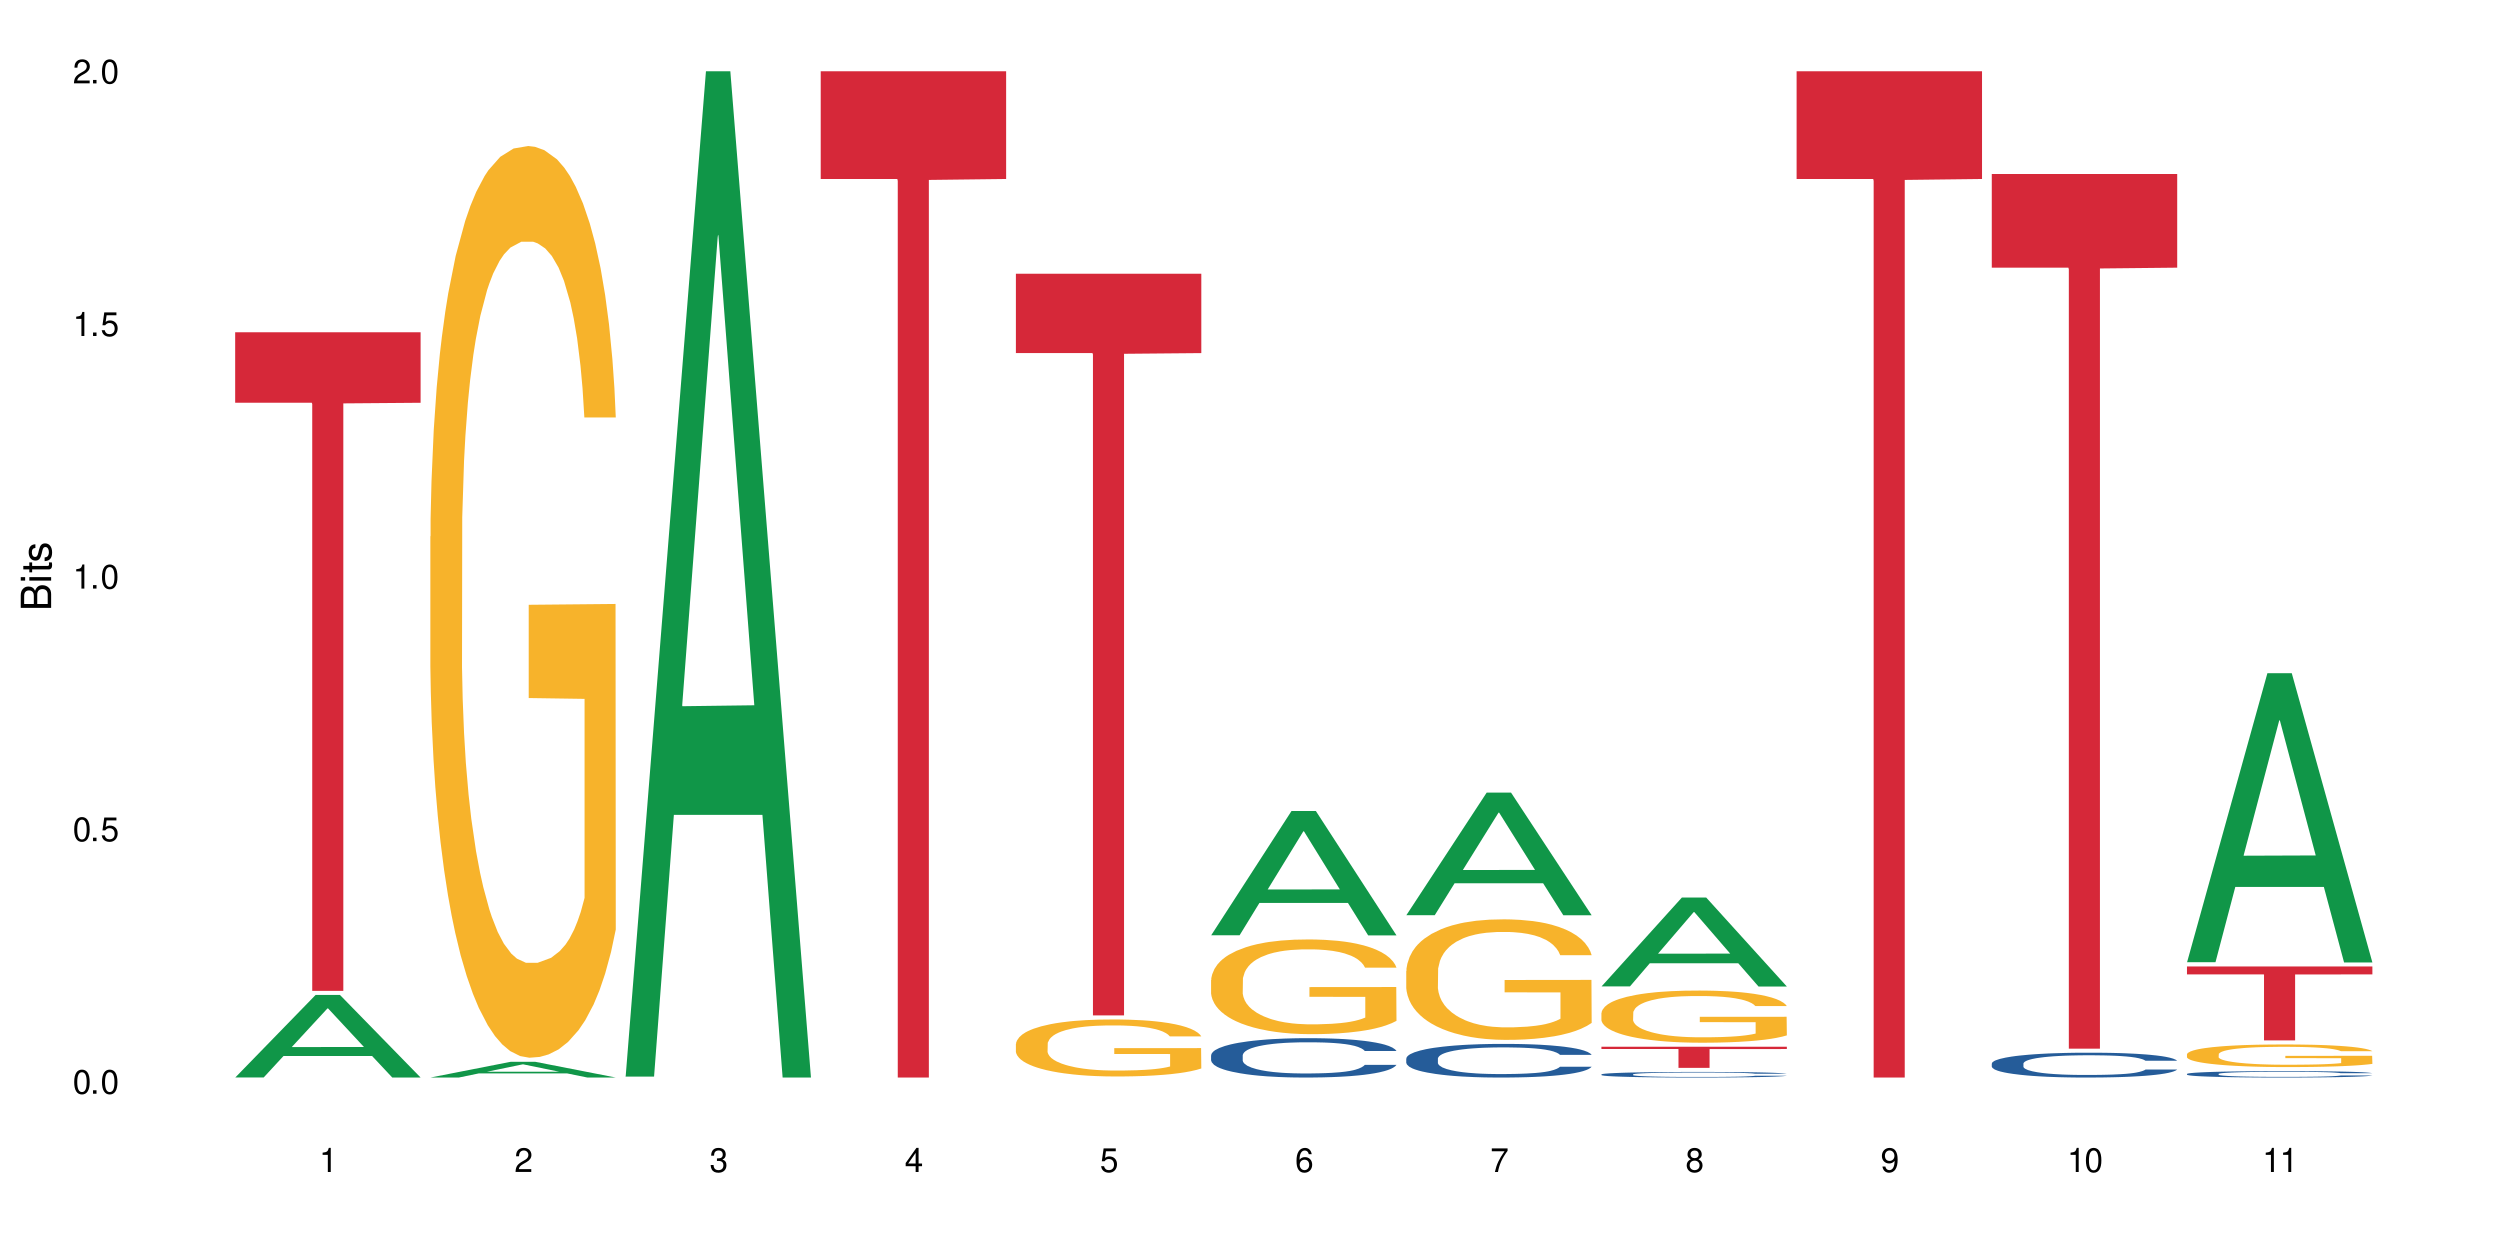 <?xml version="1.0" encoding="UTF-8"?>
<svg xmlns="http://www.w3.org/2000/svg" xmlns:xlink="http://www.w3.org/1999/xlink" width="720" height="360" viewBox="0 0 720 360">
<defs>
<g>
<g id="glyph-0-0">
</g>
<g id="glyph-0-1">
<path d="M 2.641 -6.938 C 2 -6.938 1.422 -6.656 1.078 -6.172 C 0.641 -5.562 0.406 -4.641 0.406 -3.359 C 0.406 -1.016 1.188 0.219 2.641 0.219 C 4.078 0.219 4.859 -1.016 4.859 -3.297 C 4.859 -4.641 4.656 -5.547 4.203 -6.172 C 3.844 -6.656 3.281 -6.938 2.641 -6.938 Z M 2.641 -6.188 C 3.547 -6.188 4 -5.25 4 -3.375 C 4 -1.406 3.562 -0.484 2.625 -0.484 C 1.734 -0.484 1.281 -1.438 1.281 -3.344 C 1.281 -5.25 1.734 -6.188 2.641 -6.188 Z M 2.641 -6.188 "/>
</g>
<g id="glyph-0-2">
<path d="M 1.828 -1 L 0.828 -1 L 0.828 0 L 1.828 0 Z M 1.828 -1 "/>
</g>
<g id="glyph-0-3">
<path d="M 4.562 -6.797 L 1.062 -6.797 L 0.547 -3.094 L 1.328 -3.094 C 1.719 -3.562 2.047 -3.734 2.578 -3.734 C 3.484 -3.734 4.062 -3.109 4.062 -2.094 C 4.062 -1.125 3.484 -0.531 2.578 -0.531 C 1.828 -0.531 1.375 -0.906 1.188 -1.672 L 0.328 -1.672 C 0.453 -1.109 0.547 -0.844 0.75 -0.594 C 1.125 -0.078 1.828 0.219 2.594 0.219 C 3.969 0.219 4.922 -0.781 4.922 -2.219 C 4.922 -3.562 4.031 -4.484 2.719 -4.484 C 2.25 -4.484 1.859 -4.359 1.469 -4.062 L 1.734 -5.969 L 4.562 -5.969 Z M 4.562 -6.797 "/>
</g>
<g id="glyph-0-4">
<path d="M 2.484 -4.938 L 2.484 0 L 3.328 0 L 3.328 -6.938 L 2.766 -6.938 C 2.469 -5.875 2.281 -5.734 0.984 -5.562 L 0.984 -4.938 Z M 2.484 -4.938 "/>
</g>
<g id="glyph-0-5">
<path d="M 4.859 -0.828 L 1.281 -0.828 C 1.359 -1.406 1.672 -1.781 2.5 -2.281 L 3.469 -2.828 C 4.406 -3.344 4.906 -4.062 4.906 -4.906 C 4.906 -5.484 4.672 -6.031 4.266 -6.406 C 3.859 -6.766 3.375 -6.938 2.719 -6.938 C 1.859 -6.938 1.219 -6.625 0.844 -6.031 C 0.609 -5.672 0.5 -5.234 0.484 -4.531 L 1.328 -4.531 C 1.359 -5.016 1.406 -5.281 1.531 -5.516 C 1.75 -5.938 2.188 -6.203 2.703 -6.203 C 3.469 -6.203 4.031 -5.641 4.031 -4.891 C 4.031 -4.344 3.719 -3.859 3.125 -3.516 L 2.234 -3 C 0.812 -2.172 0.406 -1.531 0.328 -0.016 L 4.859 -0.016 Z M 4.859 -0.828 "/>
</g>
<g id="glyph-0-6">
<path d="M 2.125 -3.188 L 2.578 -3.188 C 3.5 -3.188 3.984 -2.766 3.984 -1.922 C 3.984 -1.062 3.469 -0.531 2.594 -0.531 C 1.656 -0.531 1.203 -1 1.156 -2.016 L 0.312 -2.016 C 0.344 -1.453 0.438 -1.094 0.609 -0.781 C 0.953 -0.109 1.625 0.219 2.547 0.219 C 3.953 0.219 4.859 -0.625 4.859 -1.938 C 4.859 -2.828 4.516 -3.297 3.703 -3.594 C 4.344 -3.844 4.656 -4.328 4.656 -5.031 C 4.656 -6.219 3.875 -6.938 2.578 -6.938 C 1.203 -6.938 0.484 -6.172 0.453 -4.703 L 1.297 -4.703 C 1.312 -5.125 1.344 -5.359 1.453 -5.578 C 1.641 -5.969 2.062 -6.203 2.594 -6.203 C 3.344 -6.203 3.797 -5.75 3.797 -5 C 3.797 -4.516 3.609 -4.219 3.25 -4.047 C 3.016 -3.953 2.703 -3.922 2.125 -3.906 Z M 2.125 -3.188 "/>
</g>
<g id="glyph-0-7">
<path d="M 3.141 -1.672 L 3.141 0 L 3.984 0 L 3.984 -1.672 L 4.984 -1.672 L 4.984 -2.438 L 3.984 -2.438 L 3.984 -6.938 L 3.359 -6.938 L 0.266 -2.578 L 0.266 -1.672 Z M 3.141 -2.438 L 1 -2.438 L 3.141 -5.5 Z M 3.141 -2.438 "/>
</g>
<g id="glyph-0-8">
<path d="M 4.781 -5.125 C 4.609 -6.266 3.891 -6.938 2.844 -6.938 C 2.094 -6.938 1.422 -6.578 1.031 -5.953 C 0.594 -5.266 0.406 -4.422 0.406 -3.172 C 0.406 -2 0.578 -1.25 0.984 -0.641 C 1.359 -0.078 1.953 0.219 2.703 0.219 C 3.984 0.219 4.922 -0.75 4.922 -2.094 C 4.922 -3.375 4.062 -4.281 2.844 -4.281 C 2.172 -4.281 1.641 -4.031 1.281 -3.516 C 1.281 -5.234 1.828 -6.188 2.797 -6.188 C 3.391 -6.188 3.797 -5.797 3.938 -5.125 Z M 2.734 -3.531 C 3.547 -3.531 4.062 -2.953 4.062 -2.031 C 4.062 -1.156 3.484 -0.531 2.703 -0.531 C 1.922 -0.531 1.328 -1.188 1.328 -2.078 C 1.328 -2.938 1.906 -3.531 2.734 -3.531 Z M 2.734 -3.531 "/>
</g>
<g id="glyph-0-9">
<path d="M 4.984 -6.797 L 0.438 -6.797 L 0.438 -5.969 L 4.109 -5.969 C 2.5 -3.656 1.828 -2.234 1.328 0 L 2.219 0 C 2.594 -2.172 3.453 -4.047 4.984 -6.094 Z M 4.984 -6.797 "/>
</g>
<g id="glyph-0-10">
<path d="M 3.75 -3.656 C 4.469 -4.094 4.688 -4.438 4.688 -5.078 C 4.688 -6.172 3.844 -6.938 2.641 -6.938 C 1.438 -6.938 0.594 -6.172 0.594 -5.094 C 0.594 -4.438 0.812 -4.094 1.516 -3.656 C 0.734 -3.266 0.359 -2.703 0.359 -1.922 C 0.359 -0.656 1.281 0.219 2.641 0.219 C 3.984 0.219 4.922 -0.656 4.922 -1.922 C 4.922 -2.703 4.531 -3.266 3.75 -3.656 Z M 2.641 -6.188 C 3.359 -6.188 3.812 -5.75 3.812 -5.062 C 3.812 -4.406 3.344 -3.984 2.641 -3.984 C 1.922 -3.984 1.453 -4.406 1.453 -5.078 C 1.453 -5.75 1.922 -6.188 2.641 -6.188 Z M 2.641 -3.266 C 3.484 -3.266 4.062 -2.719 4.062 -1.906 C 4.062 -1.078 3.484 -0.531 2.625 -0.531 C 1.797 -0.531 1.219 -1.094 1.219 -1.906 C 1.219 -2.719 1.781 -3.266 2.641 -3.266 Z M 2.641 -3.266 "/>
</g>
<g id="glyph-0-11">
<path d="M 0.516 -1.578 C 0.672 -0.453 1.406 0.219 2.438 0.219 C 3.188 0.219 3.859 -0.141 4.266 -0.766 C 4.688 -1.453 4.891 -2.297 4.891 -3.547 C 4.891 -4.719 4.703 -5.453 4.312 -6.078 C 3.938 -6.641 3.344 -6.938 2.594 -6.938 C 1.297 -6.938 0.359 -5.969 0.359 -4.625 C 0.359 -3.344 1.234 -2.453 2.453 -2.453 C 3.094 -2.453 3.578 -2.672 4.016 -3.203 C 4 -1.484 3.469 -0.531 2.5 -0.531 C 1.906 -0.531 1.484 -0.906 1.359 -1.578 Z M 2.578 -6.203 C 3.375 -6.203 3.969 -5.531 3.969 -4.641 C 3.969 -3.797 3.391 -3.188 2.547 -3.188 C 1.734 -3.188 1.234 -3.766 1.234 -4.688 C 1.234 -5.562 1.797 -6.203 2.578 -6.203 Z M 2.578 -6.203 "/>
</g>
<g id="glyph-1-0">
</g>
<g id="glyph-1-1">
<path d="M 0 -0.953 L 0 -4.891 C 0 -5.719 -0.234 -6.344 -0.734 -6.797 C -1.188 -7.234 -1.812 -7.469 -2.5 -7.469 C -3.547 -7.469 -4.188 -7 -4.625 -5.875 C -4.984 -6.688 -5.625 -7.094 -6.531 -7.094 C -7.172 -7.094 -7.734 -6.859 -8.141 -6.391 C -8.562 -5.922 -8.75 -5.344 -8.75 -4.5 L -8.75 -0.953 Z M -4.984 -2.062 L -7.766 -2.062 L -7.766 -4.219 C -7.766 -4.844 -7.688 -5.203 -7.453 -5.5 C -7.219 -5.812 -6.859 -5.969 -6.375 -5.969 C -5.891 -5.969 -5.531 -5.812 -5.297 -5.5 C -5.062 -5.203 -4.984 -4.844 -4.984 -4.219 Z M -0.984 -2.062 L -4 -2.062 L -4 -4.781 C -4 -5.766 -3.438 -6.359 -2.484 -6.359 C -1.547 -6.359 -0.984 -5.766 -0.984 -4.781 Z M -0.984 -2.062 "/>
</g>
<g id="glyph-1-2">
<path d="M -6.281 -1.797 L -6.281 -0.797 L 0 -0.797 L 0 -1.797 Z M -8.75 -1.797 L -8.75 -0.797 L -7.484 -0.797 L -7.484 -1.797 Z M -8.75 -1.797 "/>
</g>
<g id="glyph-1-3">
<path d="M -6.281 -3.047 L -6.281 -2.016 L -8.016 -2.016 L -8.016 -1.016 L -6.281 -1.016 L -6.281 -0.172 L -5.469 -0.172 L -5.469 -1.016 L -0.719 -1.016 C -0.078 -1.016 0.281 -1.453 0.281 -2.234 C 0.281 -2.5 0.25 -2.719 0.188 -3.047 L -0.641 -3.047 C -0.609 -2.906 -0.594 -2.766 -0.594 -2.562 C -0.594 -2.141 -0.719 -2.016 -1.156 -2.016 L -5.469 -2.016 L -5.469 -3.047 Z M -6.281 -3.047 "/>
</g>
<g id="glyph-1-4">
<path d="M -4.531 -5.25 C -5.766 -5.25 -6.469 -4.422 -6.469 -2.969 C -6.469 -1.516 -5.719 -0.562 -4.547 -0.562 C -3.562 -0.562 -3.094 -1.062 -2.734 -2.562 L -2.516 -3.484 C -2.344 -4.188 -2.094 -4.469 -1.641 -4.469 C -1.047 -4.469 -0.641 -3.875 -0.641 -3 C -0.641 -2.453 -0.797 -2 -1.062 -1.75 C -1.25 -1.594 -1.422 -1.531 -1.875 -1.469 L -1.875 -0.406 C -0.422 -0.453 0.281 -1.266 0.281 -2.922 C 0.281 -4.5 -0.5 -5.516 -1.719 -5.516 C -2.656 -5.516 -3.172 -4.984 -3.469 -3.734 L -3.703 -2.766 C -3.891 -1.953 -4.156 -1.609 -4.594 -1.609 C -5.188 -1.609 -5.547 -2.125 -5.547 -2.938 C -5.547 -3.75 -5.203 -4.172 -4.531 -4.203 Z M -4.531 -5.25 "/>
</g>
</g>
</defs>
<rect x="-72" y="-36" width="864" height="432" fill="rgb(100%, 100%, 100%)" fill-opacity="1"/>
<path fill-rule="nonzero" fill="rgb(6.275%, 58.824%, 28.235%)" fill-opacity="1" d="M 67.73 310.309 L 67.789 310.289 L 90.895 286.543 L 97.91 286.543 L 121.133 310.332 L 112.973 310.332 L 107.152 304.121 L 81.652 304.121 L 75.945 310.309 L 67.73 310.309 L 84.105 301.555 L 104.816 301.531 L 94.488 290.43 L 94.375 290.406 L 94.262 290.473 L 84.047 301.531 L 84.105 301.555 Z M 67.73 310.309 "/>
<path fill-rule="nonzero" fill="rgb(83.922%, 15.686%, 22.353%)" fill-opacity="1" d="M 67.73 95.691 L 121.133 95.691 L 121.133 115.996 L 98.875 116.176 L 98.875 285.379 L 89.922 285.379 L 89.922 116.355 L 89.793 115.996 L 67.73 115.996 Z M 67.73 95.691 "/>
<path fill-rule="nonzero" fill="rgb(6.275%, 58.824%, 28.235%)" fill-opacity="1" d="M 123.941 310.328 L 124 310.324 L 147.105 305.793 L 154.125 305.793 L 177.344 310.332 L 169.184 310.332 L 163.367 309.148 L 137.863 309.148 L 132.156 310.328 L 123.941 310.328 L 140.316 308.656 L 161.027 308.652 L 150.699 306.535 L 150.586 306.531 L 150.473 306.543 L 140.258 308.652 L 140.316 308.656 Z M 123.941 310.328 "/>
<path fill-rule="nonzero" fill="rgb(96.863%, 70.196%, 16.863%)" fill-opacity="1" d="M 123.941 154.516 L 124.008 154.277 L 124.008 149.48 L 124.27 138.688 L 124.918 123.82 L 125.766 111.594 L 126.676 102 L 127.266 96.965 L 128.242 89.77 L 129.086 84.496 L 131.234 73.703 L 133.973 63.633 L 135.469 59.316 L 137.164 55.238 L 139.57 50.684 L 140.68 49.004 L 144.066 45.168 L 147.906 42.77 L 152.141 42.051 L 154.094 42.289 L 156.766 43.25 L 160.41 45.887 L 162.496 48.285 L 164.125 50.684 L 165.816 53.801 L 167.902 58.598 L 169.855 64.352 L 171.418 70.105 L 172.98 77.301 L 174.281 84.977 L 175.391 93.367 L 176.367 103.438 L 176.953 111.832 L 177.344 120.227 L 168.293 120.227 L 167.77 111.832 L 167.184 105.355 L 166.207 97.445 L 165.23 91.688 L 164.254 87.133 L 162.43 80.898 L 160.867 77.062 L 158.914 73.703 L 157.023 71.547 L 154.875 70.105 L 153.574 69.629 L 150.121 69.629 L 146.996 71.305 L 145.172 73.223 L 143.871 75.145 L 142.047 78.738 L 140.941 81.617 L 140.289 83.535 L 138.336 90.969 L 137.031 97.684 L 136.316 102.238 L 135.402 109.434 L 134.754 115.91 L 134.035 125.5 L 133.645 132.695 L 133.125 149 L 133.059 192.164 L 133.254 201.277 L 133.645 211.109 L 134.168 219.742 L 134.949 228.852 L 135.73 235.809 L 137.098 245.16 L 138.27 251.395 L 139.18 255.469 L 140.941 261.945 L 141.656 264.102 L 143.348 268.418 L 145.109 271.777 L 147.258 274.652 L 148.883 276.094 L 151.488 277.293 L 154.812 277.293 L 158.719 275.852 L 161.191 273.934 L 162.887 272.016 L 163.992 270.336 L 165.359 267.699 L 166.336 265.301 L 167.25 262.664 L 168.355 258.586 L 168.355 201.277 L 152.27 201.035 L 152.27 174.18 L 177.277 173.938 L 177.344 267.699 L 175.977 274.176 L 174.281 280.41 L 172.656 285.207 L 170.961 289.281 L 168.551 293.836 L 166.598 296.715 L 163.602 300.074 L 160.867 302.23 L 158 303.668 L 155.461 304.391 L 152.465 304.629 L 149.797 304.148 L 146.93 302.711 L 144.652 300.793 L 142.566 298.395 L 140.484 295.277 L 137.879 290.242 L 136.188 286.164 L 134.426 281.129 L 132.668 275.133 L 131.105 268.66 L 130.062 263.625 L 129.023 257.867 L 127.914 250.676 L 126.871 242.52 L 126.09 235.086 L 125.375 226.695 L 124.855 218.781 L 124.332 207.992 L 124.074 199.359 L 123.941 191.926 Z M 123.941 154.516 "/>
<path fill-rule="nonzero" fill="rgb(6.275%, 58.824%, 28.235%)" fill-opacity="1" d="M 180.152 310.059 L 180.211 309.789 L 203.316 20.527 L 210.336 20.527 L 233.555 310.332 L 225.395 310.332 L 219.578 234.684 L 194.074 234.684 L 188.371 310.059 L 180.152 310.059 L 196.527 203.391 L 217.238 203.117 L 206.91 67.875 L 206.797 67.602 L 206.684 68.418 L 196.473 203.117 L 196.527 203.391 Z M 180.152 310.059 "/>
<path fill-rule="nonzero" fill="rgb(83.922%, 15.686%, 22.353%)" fill-opacity="1" d="M 236.367 20.527 L 289.766 20.527 L 289.766 51.547 L 267.512 51.82 L 267.512 310.332 L 258.555 310.332 L 258.555 52.094 L 258.426 51.547 L 236.367 51.547 Z M 236.367 20.527 "/>
<path fill-rule="nonzero" fill="rgb(96.863%, 70.196%, 16.863%)" fill-opacity="1" d="M 292.578 300.637 L 292.641 300.625 L 292.641 300.324 L 292.902 299.648 L 293.555 298.719 L 294.398 297.953 L 295.312 297.352 L 295.898 297.039 L 296.875 296.59 L 297.723 296.258 L 299.871 295.582 L 302.605 294.953 L 304.105 294.684 L 305.797 294.43 L 308.207 294.145 L 309.312 294.039 L 312.699 293.797 L 316.543 293.648 L 320.773 293.602 L 322.73 293.617 L 325.398 293.68 L 329.047 293.844 L 331.129 293.992 L 332.758 294.145 L 334.449 294.34 L 336.535 294.637 L 338.488 295 L 340.051 295.359 L 341.613 295.809 L 342.918 296.289 L 344.023 296.812 L 345 297.441 L 345.586 297.969 L 345.977 298.492 L 336.926 298.492 L 336.406 297.969 L 335.82 297.562 L 334.84 297.066 L 333.863 296.707 L 332.887 296.422 L 331.066 296.035 L 329.5 295.793 L 327.547 295.582 L 325.66 295.449 L 323.512 295.359 L 322.207 295.328 L 318.758 295.328 L 315.629 295.434 L 313.809 295.555 L 312.504 295.672 L 310.68 295.898 L 309.574 296.078 L 308.922 296.199 L 306.969 296.664 L 305.668 297.082 L 304.949 297.367 L 304.039 297.816 L 303.387 298.223 L 302.672 298.824 L 302.281 299.273 L 301.758 300.293 L 301.695 302.992 L 301.891 303.562 L 302.281 304.18 L 302.801 304.719 L 303.582 305.289 L 304.363 305.723 L 305.73 306.309 L 306.902 306.699 L 307.816 306.953 L 309.574 307.359 L 310.289 307.492 L 311.984 307.762 L 313.742 307.973 L 315.891 308.152 L 317.52 308.242 L 320.125 308.316 L 323.445 308.316 L 327.352 308.227 L 329.828 308.109 L 331.52 307.988 L 332.629 307.883 L 333.996 307.719 L 334.973 307.566 L 335.883 307.402 L 336.992 307.148 L 336.992 303.562 L 320.906 303.547 L 320.906 301.867 L 345.914 301.852 L 345.977 307.719 L 344.609 308.125 L 342.918 308.512 L 341.289 308.812 L 339.598 309.066 L 337.188 309.352 L 335.234 309.531 L 332.238 309.742 L 329.5 309.879 L 326.637 309.969 L 324.098 310.012 L 321.102 310.027 L 318.43 309.996 L 315.566 309.906 L 313.285 309.789 L 311.203 309.637 L 309.117 309.441 L 306.512 309.129 L 304.82 308.875 L 303.062 308.559 L 301.305 308.184 L 299.742 307.777 L 298.699 307.465 L 297.656 307.102 L 296.551 306.652 L 295.508 306.145 L 294.727 305.68 L 294.008 305.152 L 293.488 304.656 L 292.969 303.984 L 292.707 303.441 L 292.578 302.977 Z M 292.578 300.637 "/>
<path fill-rule="nonzero" fill="rgb(83.922%, 15.686%, 22.353%)" fill-opacity="1" d="M 292.578 78.828 L 345.977 78.828 L 345.977 101.691 L 323.723 101.895 L 323.723 292.441 L 314.77 292.441 L 314.77 102.094 L 314.637 101.691 L 292.578 101.691 Z M 292.578 78.828 "/>
<path fill-rule="nonzero" fill="rgb(6.275%, 58.824%, 28.235%)" fill-opacity="1" d="M 348.789 269.363 L 348.844 269.328 L 371.953 233.574 L 378.969 233.574 L 402.188 269.395 L 394.031 269.395 L 388.211 260.047 L 362.711 260.047 L 357.004 269.363 L 348.789 269.363 L 365.164 256.176 L 385.871 256.145 L 375.547 239.43 L 375.434 239.395 L 375.316 239.496 L 365.105 256.145 L 365.164 256.176 Z M 348.789 269.363 "/>
<path fill-rule="nonzero" fill="rgb(14.51%, 36.078%, 60%)" fill-opacity="1" d="M 348.789 303.934 L 348.852 303.922 L 348.852 303.676 L 349.051 303.281 L 349.504 302.785 L 349.961 302.441 L 351.133 301.832 L 352.762 301.242 L 354.453 300.785 L 355.691 300.516 L 356.797 300.309 L 359.34 299.926 L 360.965 299.73 L 362.727 299.555 L 364.875 299.375 L 366.438 299.273 L 369.953 299.109 L 372.559 299.035 L 374.578 299.004 L 378.941 299.004 L 381.547 299.047 L 383.434 299.098 L 385.52 299.18 L 387.277 299.273 L 390.336 299.5 L 393.07 299.793 L 394.309 299.957 L 396.262 300.277 L 397.762 300.59 L 398.805 300.859 L 399.977 301.242 L 401.016 301.707 L 401.797 302.234 L 402.188 302.68 L 393.07 302.68 L 392.617 302.266 L 392.094 301.945 L 391.117 301.52 L 390.141 301.219 L 388.773 300.918 L 387.535 300.723 L 385.844 300.527 L 384.344 300.402 L 382.781 300.309 L 381.285 300.246 L 378.418 300.184 L 375.098 300.184 L 373.859 300.207 L 371.32 300.289 L 369.953 300.359 L 368 300.504 L 366.633 300.641 L 365.004 300.848 L 363.898 301.023 L 362.531 301.293 L 361.551 301.531 L 360.445 301.871 L 359.793 302.133 L 359.207 302.422 L 358.688 302.762 L 358.297 303.125 L 358.035 303.508 L 357.906 303.883 L 357.906 305.484 L 358.035 305.859 L 358.363 306.293 L 359.207 306.926 L 360.445 307.473 L 361.879 307.91 L 363.246 308.219 L 364.027 308.363 L 365.07 308.531 L 366.695 308.738 L 369.043 308.945 L 370.41 309.027 L 372.492 309.109 L 374.641 309.152 L 377.508 309.152 L 380.047 309.109 L 381.742 309.059 L 383.5 308.977 L 385.91 308.801 L 387.406 308.633 L 388.707 308.438 L 389.688 308.242 L 390.336 308.074 L 391.312 307.754 L 392.094 307.402 L 392.68 307.039 L 393.07 306.688 L 402.188 306.688 L 401.797 307.102 L 401.211 307.504 L 400.625 307.805 L 399.715 308.168 L 398.672 308.488 L 397.176 308.852 L 395.938 309.09 L 394.309 309.348 L 392.812 309.547 L 391.184 309.723 L 388.773 309.93 L 387.211 310.031 L 385.52 310.125 L 383.5 310.207 L 380.961 310.281 L 378.223 310.32 L 375.684 310.332 L 372.949 310.312 L 370.93 310.27 L 368.262 310.176 L 364.938 309.992 L 362.531 309.793 L 360.641 309.598 L 359.012 309.391 L 357.188 309.109 L 354.844 308.656 L 353.41 308.305 L 352.434 308.012 L 351.328 307.609 L 350.547 307.246 L 349.637 306.668 L 348.984 305.93 L 348.789 305.363 Z M 348.789 303.934 "/>
<path fill-rule="nonzero" fill="rgb(96.863%, 70.196%, 16.863%)" fill-opacity="1" d="M 348.789 282.242 L 348.852 282.219 L 348.852 281.723 L 349.113 280.602 L 349.766 279.055 L 350.613 277.785 L 351.523 276.789 L 352.109 276.266 L 353.086 275.516 L 353.934 274.969 L 356.082 273.848 L 358.816 272.801 L 360.316 272.352 L 362.008 271.93 L 364.418 271.457 L 365.523 271.281 L 368.91 270.883 L 372.754 270.633 L 376.988 270.559 L 378.941 270.586 L 381.609 270.684 L 385.258 270.957 L 387.34 271.207 L 388.969 271.457 L 390.664 271.781 L 392.746 272.277 L 394.699 272.875 L 396.262 273.473 L 397.824 274.223 L 399.129 275.02 L 400.234 275.891 L 401.211 276.938 L 401.797 277.809 L 402.188 278.68 L 393.137 278.68 L 392.617 277.809 L 392.031 277.137 L 391.055 276.316 L 390.078 275.715 L 389.098 275.242 L 387.277 274.594 L 385.715 274.195 L 383.758 273.848 L 381.871 273.625 L 379.723 273.473 L 378.418 273.426 L 374.969 273.426 L 371.844 273.598 L 370.02 273.797 L 368.715 273.996 L 366.891 274.371 L 365.785 274.672 L 365.133 274.871 L 363.18 275.641 L 361.879 276.34 L 361.16 276.812 L 360.25 277.559 L 359.598 278.234 L 358.883 279.23 L 358.492 279.977 L 357.969 281.672 L 357.906 286.156 L 358.102 287.102 L 358.492 288.125 L 359.012 289.02 L 359.793 289.969 L 360.574 290.691 L 361.941 291.66 L 363.117 292.309 L 364.027 292.734 L 365.785 293.406 L 366.5 293.629 L 368.195 294.078 L 369.953 294.426 L 372.102 294.727 L 373.73 294.875 L 376.336 295 L 379.656 295 L 383.562 294.852 L 386.039 294.652 L 387.73 294.453 L 388.84 294.277 L 390.207 294.004 L 391.184 293.754 L 392.094 293.48 L 393.203 293.059 L 393.203 287.102 L 377.117 287.078 L 377.117 284.285 L 402.125 284.262 L 402.188 294.004 L 400.82 294.676 L 399.129 295.324 L 397.5 295.82 L 395.809 296.246 L 393.398 296.719 L 391.445 297.02 L 388.449 297.367 L 385.715 297.59 L 382.848 297.742 L 380.309 297.816 L 377.312 297.84 L 374.641 297.789 L 371.777 297.641 L 369.496 297.441 L 367.414 297.191 L 365.328 296.867 L 362.727 296.344 L 361.031 295.922 L 359.273 295.398 L 357.516 294.777 L 355.953 294.102 L 354.91 293.578 L 353.867 292.98 L 352.762 292.234 L 351.719 291.387 L 350.938 290.613 L 350.223 289.742 L 349.699 288.922 L 349.18 287.801 L 348.918 286.902 L 348.789 286.129 Z M 348.789 282.242 "/>
<path fill-rule="nonzero" fill="rgb(6.275%, 58.824%, 28.235%)" fill-opacity="1" d="M 405 263.57 L 405.059 263.539 L 428.164 228.273 L 435.18 228.273 L 458.402 263.605 L 450.242 263.605 L 444.422 254.383 L 418.922 254.383 L 413.215 263.57 L 405 263.57 L 421.375 250.566 L 442.082 250.535 L 431.758 234.047 L 431.645 234.016 L 431.527 234.113 L 421.316 250.535 L 421.375 250.566 Z M 405 263.57 "/>
<path fill-rule="nonzero" fill="rgb(14.51%, 36.078%, 60%)" fill-opacity="1" d="M 405 304.863 L 405.066 304.855 L 405.066 304.641 L 405.262 304.305 L 405.715 303.879 L 406.172 303.59 L 407.344 303.066 L 408.973 302.562 L 410.664 302.172 L 411.902 301.941 L 413.012 301.766 L 415.551 301.438 L 417.18 301.27 L 418.938 301.117 L 421.086 300.969 L 422.648 300.879 L 426.164 300.738 L 428.77 300.676 L 430.789 300.648 L 435.152 300.648 L 437.758 300.684 L 439.645 300.73 L 441.73 300.801 L 443.488 300.879 L 446.547 301.074 L 449.285 301.324 L 450.52 301.465 L 452.473 301.738 L 453.973 302.004 L 455.016 302.234 L 456.188 302.562 L 457.227 302.961 L 458.012 303.41 L 458.402 303.793 L 449.285 303.793 L 448.828 303.438 L 448.309 303.164 L 447.328 302.801 L 446.352 302.543 L 444.984 302.289 L 443.746 302.117 L 442.055 301.949 L 440.559 301.844 L 438.992 301.766 L 437.496 301.711 L 434.629 301.66 L 431.309 301.66 L 430.07 301.676 L 427.531 301.746 L 426.164 301.809 L 424.211 301.934 L 422.844 302.047 L 421.215 302.227 L 420.109 302.375 L 418.742 302.605 L 417.766 302.809 L 416.656 303.102 L 416.004 303.324 L 415.418 303.57 L 414.898 303.863 L 414.508 304.172 L 414.246 304.5 L 414.117 304.82 L 414.117 306.191 L 414.246 306.508 L 414.574 306.879 L 415.418 307.422 L 416.656 307.891 L 418.09 308.262 L 419.457 308.527 L 420.238 308.652 L 421.281 308.793 L 422.91 308.969 L 425.254 309.145 L 426.621 309.219 L 428.703 309.289 L 430.855 309.324 L 433.719 309.324 L 436.258 309.289 L 437.953 309.242 L 439.711 309.172 L 442.121 309.023 L 443.617 308.883 L 444.922 308.711 L 445.898 308.543 L 446.547 308.402 L 447.523 308.129 L 448.309 307.828 L 448.895 307.52 L 449.285 307.219 L 458.402 307.219 L 458.012 307.57 L 457.426 307.918 L 456.836 308.172 L 455.926 308.484 L 454.883 308.758 L 453.387 309.066 L 452.148 309.27 L 450.52 309.492 L 449.023 309.66 L 447.395 309.809 L 444.984 309.988 L 443.422 310.074 L 441.73 310.156 L 439.711 310.227 L 437.172 310.289 L 434.434 310.324 L 431.895 310.332 L 429.16 310.316 L 427.141 310.281 L 424.473 310.199 L 421.148 310.039 L 418.742 309.871 L 416.852 309.703 L 415.223 309.527 L 413.402 309.289 L 411.055 308.898 L 409.625 308.598 L 408.648 308.352 L 407.539 308.004 L 406.758 307.695 L 405.848 307.199 L 405.195 306.57 L 405 306.086 Z M 405 304.863 "/>
<path fill-rule="nonzero" fill="rgb(96.863%, 70.196%, 16.863%)" fill-opacity="1" d="M 405 279.637 L 405.066 279.605 L 405.066 278.973 L 405.324 277.547 L 405.977 275.578 L 406.824 273.961 L 407.734 272.695 L 408.32 272.027 L 409.297 271.078 L 410.145 270.379 L 412.293 268.953 L 415.027 267.621 L 416.527 267.051 L 418.219 266.512 L 420.629 265.91 L 421.738 265.688 L 425.121 265.18 L 428.965 264.863 L 433.199 264.766 L 435.152 264.801 L 437.82 264.926 L 441.469 265.273 L 443.551 265.59 L 445.18 265.91 L 446.875 266.32 L 448.957 266.957 L 450.91 267.715 L 452.473 268.477 L 454.039 269.43 L 455.34 270.441 L 456.445 271.551 L 457.426 272.883 L 458.012 273.992 L 458.402 275.105 L 449.348 275.105 L 448.828 273.992 L 448.242 273.137 L 447.266 272.09 L 446.289 271.332 L 445.312 270.727 L 443.488 269.902 L 441.926 269.398 L 439.973 268.953 L 438.082 268.668 L 435.934 268.477 L 434.629 268.414 L 431.18 268.414 L 428.055 268.637 L 426.23 268.891 L 424.926 269.145 L 423.105 269.617 L 421.996 270 L 421.348 270.254 L 419.391 271.234 L 418.09 272.125 L 417.375 272.727 L 416.461 273.676 L 415.809 274.531 L 415.094 275.801 L 414.703 276.754 L 414.184 278.91 L 414.117 284.617 L 414.312 285.82 L 414.703 287.121 L 415.223 288.262 L 416.004 289.465 L 416.785 290.387 L 418.156 291.621 L 419.328 292.445 L 420.238 292.984 L 421.996 293.844 L 422.715 294.129 L 424.406 294.699 L 426.164 295.141 L 428.312 295.523 L 429.941 295.711 L 432.547 295.871 L 435.867 295.871 L 439.777 295.68 L 442.25 295.426 L 443.945 295.172 L 445.051 294.953 L 446.418 294.602 L 447.395 294.285 L 448.309 293.938 L 449.414 293.398 L 449.414 285.82 L 433.328 285.789 L 433.328 282.238 L 458.336 282.207 L 458.402 294.602 L 457.031 295.461 L 455.34 296.285 L 453.711 296.918 L 452.02 297.457 L 449.609 298.059 L 447.656 298.441 L 444.66 298.883 L 441.926 299.168 L 439.059 299.359 L 436.52 299.453 L 433.523 299.484 L 430.855 299.422 L 427.988 299.23 L 425.707 298.98 L 423.625 298.66 L 421.543 298.25 L 418.938 297.582 L 417.242 297.043 L 415.484 296.379 L 413.727 295.586 L 412.164 294.73 L 411.121 294.062 L 410.078 293.305 L 408.973 292.352 L 407.93 291.273 L 407.148 290.293 L 406.434 289.18 L 405.91 288.137 L 405.391 286.707 L 405.129 285.566 L 405 284.582 Z M 405 279.637 "/>
<path fill-rule="nonzero" fill="rgb(6.275%, 58.824%, 28.235%)" fill-opacity="1" d="M 461.211 284.09 L 461.27 284.066 L 484.375 258.496 L 491.391 258.496 L 514.613 284.117 L 506.453 284.117 L 500.633 277.43 L 475.133 277.43 L 469.426 284.09 L 461.211 284.09 L 477.586 274.664 L 498.297 274.637 L 487.969 262.684 L 487.855 262.66 L 487.742 262.73 L 477.527 274.637 L 477.586 274.664 Z M 461.211 284.09 "/>
<path fill-rule="nonzero" fill="rgb(14.51%, 36.078%, 60%)" fill-opacity="1" d="M 461.211 309.422 L 461.277 309.422 L 461.277 309.383 L 461.473 309.328 L 461.926 309.258 L 462.383 309.211 L 463.555 309.121 L 465.184 309.039 L 466.879 308.973 L 468.113 308.934 L 469.223 308.906 L 471.762 308.852 L 473.391 308.824 L 475.148 308.797 L 477.297 308.773 L 478.859 308.758 L 482.375 308.734 L 484.98 308.723 L 487 308.719 L 491.363 308.719 L 493.969 308.727 L 495.855 308.734 L 497.941 308.746 L 499.699 308.758 L 502.762 308.789 L 505.496 308.832 L 506.73 308.855 L 508.688 308.902 L 510.184 308.945 L 511.227 308.984 L 512.398 309.039 L 513.441 309.105 L 514.223 309.18 L 514.613 309.242 L 505.496 309.242 L 505.039 309.184 L 504.52 309.137 L 503.543 309.078 L 502.562 309.035 L 501.195 308.992 L 499.961 308.965 L 498.266 308.938 L 496.77 308.918 L 495.207 308.906 L 493.707 308.898 L 490.844 308.887 L 487.52 308.887 L 486.285 308.891 L 483.742 308.902 L 482.375 308.914 L 480.422 308.934 L 479.055 308.953 L 477.426 308.98 L 476.32 309.008 L 474.953 309.047 L 473.977 309.078 L 472.867 309.129 L 472.219 309.164 L 471.633 309.207 L 471.109 309.254 L 470.719 309.305 L 470.457 309.359 L 470.328 309.414 L 470.328 309.645 L 470.457 309.695 L 470.785 309.758 L 471.633 309.848 L 472.867 309.926 L 474.301 309.988 L 475.668 310.031 L 476.449 310.051 L 477.492 310.074 L 479.121 310.105 L 481.465 310.137 L 482.832 310.148 L 484.918 310.16 L 487.066 310.164 L 489.93 310.164 L 492.469 310.16 L 494.164 310.152 L 495.922 310.141 L 498.332 310.113 L 499.828 310.09 L 501.133 310.062 L 502.109 310.035 L 502.762 310.012 L 503.738 309.965 L 504.52 309.914 L 505.105 309.863 L 505.496 309.812 L 514.613 309.812 L 514.223 309.871 L 513.637 309.93 L 513.051 309.973 L 512.137 310.023 L 511.094 310.07 L 509.598 310.121 L 508.359 310.156 L 506.73 310.191 L 505.234 310.219 L 503.605 310.246 L 501.195 310.273 L 499.633 310.289 L 497.941 310.305 L 495.922 310.316 L 493.383 310.324 L 490.648 310.332 L 488.105 310.332 L 485.371 310.328 L 483.352 310.324 L 480.684 310.309 L 477.363 310.285 L 474.953 310.254 L 473.062 310.227 L 471.438 310.199 L 469.613 310.16 L 467.27 310.094 L 465.836 310.043 L 464.859 310.004 L 463.75 309.945 L 462.969 309.895 L 462.059 309.812 L 461.406 309.707 L 461.211 309.625 Z M 461.211 309.422 "/>
<path fill-rule="nonzero" fill="rgb(96.863%, 70.196%, 16.863%)" fill-opacity="1" d="M 461.211 291.715 L 461.277 291.703 L 461.277 291.426 L 461.535 290.809 L 462.188 289.957 L 463.035 289.258 L 463.945 288.711 L 464.531 288.422 L 465.508 288.012 L 466.355 287.707 L 468.504 287.09 L 471.242 286.516 L 472.738 286.266 L 474.43 286.035 L 476.84 285.773 L 477.949 285.676 L 481.336 285.457 L 485.176 285.32 L 489.41 285.281 L 491.363 285.293 L 494.035 285.348 L 497.68 285.5 L 499.766 285.637 L 501.391 285.773 L 503.086 285.953 L 505.168 286.227 L 507.125 286.555 L 508.688 286.887 L 510.25 287.297 L 511.551 287.734 L 512.66 288.215 L 513.637 288.793 L 514.223 289.273 L 514.613 289.754 L 505.559 289.754 L 505.039 289.273 L 504.453 288.902 L 503.477 288.449 L 502.5 288.121 L 501.523 287.859 L 499.699 287.504 L 498.137 287.281 L 496.184 287.09 L 494.293 286.969 L 492.145 286.887 L 490.844 286.859 L 487.391 286.859 L 484.266 286.953 L 482.441 287.062 L 481.141 287.172 L 479.316 287.379 L 478.207 287.543 L 477.559 287.652 L 475.602 288.078 L 474.301 288.465 L 473.586 288.723 L 472.672 289.137 L 472.023 289.508 L 471.305 290.055 L 470.914 290.465 L 470.395 291.398 L 470.328 293.871 L 470.523 294.391 L 470.914 294.953 L 471.438 295.449 L 472.219 295.969 L 473 296.367 L 474.367 296.902 L 475.539 297.258 L 476.449 297.492 L 478.207 297.863 L 478.926 297.988 L 480.617 298.234 L 482.375 298.426 L 484.523 298.59 L 486.152 298.672 L 488.758 298.742 L 492.078 298.742 L 495.988 298.66 L 498.461 298.551 L 500.156 298.441 L 501.262 298.344 L 502.629 298.191 L 503.605 298.055 L 504.52 297.906 L 505.625 297.672 L 505.625 294.391 L 489.539 294.379 L 489.539 292.84 L 514.547 292.828 L 514.613 298.191 L 513.246 298.562 L 511.551 298.922 L 509.922 299.195 L 508.23 299.43 L 505.82 299.688 L 503.867 299.852 L 500.871 300.047 L 498.137 300.168 L 495.27 300.25 L 492.73 300.293 L 489.734 300.305 L 487.066 300.277 L 484.199 300.195 L 481.922 300.086 L 479.836 299.949 L 477.754 299.77 L 475.148 299.484 L 473.453 299.25 L 471.695 298.961 L 469.938 298.617 L 468.375 298.246 L 467.332 297.961 L 466.289 297.629 L 465.184 297.219 L 464.141 296.75 L 463.359 296.328 L 462.645 295.848 L 462.121 295.395 L 461.602 294.777 L 461.34 294.281 L 461.211 293.855 Z M 461.211 291.715 "/>
<path fill-rule="nonzero" fill="rgb(83.922%, 15.686%, 22.353%)" fill-opacity="1" d="M 461.211 301.469 L 514.613 301.469 L 514.613 302.121 L 492.355 302.129 L 492.355 307.555 L 483.402 307.555 L 483.402 302.133 L 483.273 302.121 L 461.211 302.121 Z M 461.211 301.469 "/>
<path fill-rule="nonzero" fill="rgb(83.922%, 15.686%, 22.353%)" fill-opacity="1" d="M 517.422 20.527 L 570.824 20.527 L 570.824 51.547 L 548.566 51.82 L 548.566 310.332 L 539.613 310.332 L 539.613 52.094 L 539.484 51.547 L 517.422 51.547 Z M 517.422 20.527 "/>
<path fill-rule="nonzero" fill="rgb(14.51%, 36.078%, 60%)" fill-opacity="1" d="M 573.633 306.293 L 573.699 306.285 L 573.699 306.129 L 573.895 305.879 L 574.352 305.566 L 574.805 305.352 L 575.98 304.965 L 577.605 304.594 L 579.301 304.305 L 580.539 304.133 L 581.645 304.004 L 584.184 303.762 L 585.812 303.637 L 587.57 303.527 L 589.719 303.414 L 591.281 303.352 L 594.801 303.246 L 597.402 303.199 L 599.422 303.18 L 603.785 303.18 L 606.391 303.207 L 608.281 303.238 L 610.363 303.289 L 612.121 303.352 L 615.184 303.492 L 617.918 303.676 L 619.156 303.781 L 621.109 303.984 L 622.605 304.18 L 623.648 304.352 L 624.82 304.594 L 625.863 304.887 L 626.645 305.219 L 627.035 305.5 L 617.918 305.5 L 617.461 305.238 L 616.941 305.035 L 615.965 304.77 L 614.988 304.578 L 613.621 304.391 L 612.383 304.266 L 610.688 304.141 L 609.191 304.062 L 607.629 304.004 L 606.129 303.965 L 603.266 303.926 L 599.945 303.926 L 598.707 303.938 L 596.168 303.992 L 594.801 304.035 L 592.844 304.129 L 591.477 304.211 L 589.852 304.344 L 588.742 304.453 L 587.375 304.625 L 586.398 304.773 L 585.293 304.992 L 584.641 305.156 L 584.055 305.336 L 583.531 305.555 L 583.141 305.781 L 582.883 306.023 L 582.75 306.258 L 582.75 307.273 L 582.883 307.508 L 583.207 307.781 L 584.055 308.18 L 585.293 308.527 L 586.723 308.801 L 588.09 309 L 588.871 309.09 L 589.914 309.195 L 591.543 309.324 L 593.887 309.457 L 595.254 309.508 L 597.34 309.562 L 599.488 309.586 L 602.355 309.586 L 604.895 309.562 L 606.586 309.527 L 608.344 309.477 L 610.754 309.363 L 612.254 309.262 L 613.555 309.137 L 614.531 309.012 L 615.184 308.906 L 616.16 308.703 L 616.941 308.48 L 617.527 308.254 L 617.918 308.031 L 627.035 308.031 L 626.645 308.293 L 626.059 308.547 L 625.473 308.738 L 624.559 308.965 L 623.52 309.168 L 622.02 309.398 L 620.785 309.547 L 619.156 309.711 L 617.656 309.836 L 616.031 309.945 L 613.621 310.078 L 612.059 310.145 L 610.363 310.203 L 608.344 310.254 L 605.805 310.301 L 603.07 310.324 L 600.531 310.332 L 597.793 310.32 L 595.777 310.293 L 593.105 310.234 L 589.785 310.117 L 587.375 309.992 L 585.488 309.867 L 583.859 309.738 L 582.035 309.562 L 579.691 309.273 L 578.258 309.051 L 577.281 308.867 L 576.176 308.613 L 575.391 308.383 L 574.48 308.02 L 573.828 307.555 L 573.633 307.195 Z M 573.633 306.293 "/>
<path fill-rule="nonzero" fill="rgb(83.922%, 15.686%, 22.353%)" fill-opacity="1" d="M 573.633 50.121 L 627.035 50.121 L 627.035 77.086 L 604.781 77.32 L 604.781 302.016 L 595.824 302.016 L 595.824 77.559 L 595.695 77.086 L 573.633 77.086 Z M 573.633 50.121 "/>
<path fill-rule="nonzero" fill="rgb(6.275%, 58.824%, 28.235%)" fill-opacity="1" d="M 629.848 277.105 L 629.902 277.027 L 653.008 193.883 L 660.027 193.883 L 683.246 277.184 L 675.09 277.184 L 669.27 255.441 L 643.766 255.441 L 638.062 277.105 L 629.848 277.105 L 646.219 246.445 L 666.93 246.367 L 656.602 207.492 L 656.488 207.414 L 656.375 207.652 L 646.164 246.367 L 646.219 246.445 Z M 629.848 277.105 "/>
<path fill-rule="nonzero" fill="rgb(14.51%, 36.078%, 60%)" fill-opacity="1" d="M 629.848 309.289 L 629.91 309.285 L 629.91 309.246 L 630.105 309.18 L 630.562 309.102 L 631.02 309.043 L 632.191 308.945 L 633.816 308.848 L 635.512 308.773 L 636.75 308.73 L 637.855 308.695 L 640.395 308.633 L 642.023 308.602 L 643.781 308.574 L 645.93 308.543 L 647.492 308.527 L 651.012 308.5 L 653.617 308.488 L 655.633 308.484 L 659.996 308.484 L 662.602 308.488 L 664.492 308.5 L 666.574 308.512 L 668.332 308.527 L 671.395 308.566 L 674.129 308.613 L 675.367 308.641 L 677.32 308.691 L 678.816 308.742 L 679.859 308.785 L 681.031 308.848 L 682.074 308.926 L 682.855 309.012 L 683.246 309.082 L 674.129 309.082 L 673.672 309.016 L 673.152 308.965 L 672.176 308.895 L 671.199 308.844 L 669.832 308.797 L 668.594 308.766 L 666.902 308.73 L 665.402 308.711 L 663.84 308.695 L 662.344 308.688 L 659.477 308.676 L 656.156 308.676 L 654.918 308.68 L 652.379 308.691 L 651.012 308.703 L 649.059 308.73 L 647.688 308.75 L 646.062 308.785 L 644.953 308.812 L 643.586 308.855 L 642.609 308.895 L 641.504 308.953 L 640.852 308.992 L 640.266 309.043 L 639.746 309.098 L 639.355 309.156 L 639.094 309.219 L 638.965 309.281 L 638.965 309.543 L 639.094 309.602 L 639.418 309.672 L 640.266 309.777 L 641.504 309.867 L 642.934 309.938 L 644.305 309.988 L 645.086 310.012 L 646.125 310.039 L 647.754 310.07 L 650.098 310.105 L 651.465 310.121 L 653.551 310.133 L 655.699 310.141 L 658.566 310.141 L 661.105 310.133 L 662.797 310.125 L 664.555 310.109 L 666.965 310.082 L 668.465 310.055 L 669.766 310.023 L 670.742 309.992 L 671.395 309.965 L 672.371 309.91 L 673.152 309.855 L 673.738 309.797 L 674.129 309.738 L 683.246 309.738 L 682.855 309.805 L 682.27 309.871 L 681.684 309.922 L 680.773 309.98 L 679.73 310.031 L 678.23 310.09 L 676.996 310.129 L 675.367 310.172 L 673.867 310.203 L 672.242 310.234 L 669.832 310.266 L 668.27 310.285 L 666.574 310.297 L 664.555 310.312 L 662.016 310.324 L 659.281 310.332 L 656.742 310.332 L 654.008 310.328 L 651.988 310.324 L 649.316 310.309 L 645.996 310.277 L 643.586 310.246 L 641.699 310.211 L 640.07 310.18 L 638.246 310.133 L 635.902 310.059 L 634.469 310 L 633.492 309.953 L 632.387 309.887 L 631.605 309.828 L 630.691 309.734 L 630.043 309.613 L 629.848 309.52 Z M 629.848 309.289 "/>
<path fill-rule="nonzero" fill="rgb(96.863%, 70.196%, 16.863%)" fill-opacity="1" d="M 629.848 303.594 L 629.91 303.59 L 629.91 303.469 L 630.172 303.203 L 630.824 302.832 L 631.668 302.531 L 632.582 302.293 L 633.168 302.168 L 634.145 301.988 L 634.992 301.859 L 637.141 301.59 L 639.875 301.34 L 641.371 301.234 L 643.066 301.133 L 645.477 301.02 L 646.582 300.977 L 649.969 300.883 L 653.812 300.824 L 658.043 300.805 L 659.996 300.812 L 662.668 300.836 L 666.316 300.898 L 668.398 300.961 L 670.027 301.02 L 671.719 301.098 L 673.805 301.215 L 675.758 301.359 L 677.32 301.5 L 678.883 301.68 L 680.188 301.871 L 681.293 302.078 L 682.27 302.328 L 682.855 302.535 L 683.246 302.746 L 674.195 302.746 L 673.672 302.535 L 673.086 302.375 L 672.109 302.18 L 671.133 302.035 L 670.156 301.922 L 668.332 301.77 L 666.77 301.672 L 664.816 301.59 L 662.93 301.535 L 660.777 301.5 L 659.477 301.488 L 656.023 301.488 L 652.898 301.531 L 651.074 301.578 L 649.773 301.625 L 647.949 301.715 L 646.844 301.785 L 646.191 301.836 L 644.238 302.02 L 642.934 302.184 L 642.219 302.297 L 641.309 302.477 L 640.656 302.637 L 639.941 302.875 L 639.551 303.055 L 639.027 303.457 L 638.965 304.531 L 639.16 304.754 L 639.551 305 L 640.07 305.215 L 640.852 305.441 L 641.633 305.613 L 643 305.844 L 644.172 306 L 645.086 306.102 L 646.844 306.262 L 647.559 306.312 L 649.254 306.422 L 651.012 306.504 L 653.16 306.574 L 654.789 306.613 L 657.395 306.641 L 660.715 306.641 L 664.621 306.605 L 667.098 306.559 L 668.789 306.512 L 669.895 306.469 L 671.266 306.402 L 672.242 306.344 L 673.152 306.277 L 674.258 306.176 L 674.258 304.754 L 658.176 304.75 L 658.176 304.082 L 683.18 304.078 L 683.246 306.402 L 681.879 306.562 L 680.188 306.719 L 678.559 306.836 L 676.863 306.938 L 674.453 307.051 L 672.5 307.125 L 669.504 307.207 L 666.77 307.262 L 663.906 307.297 L 661.367 307.312 L 658.371 307.32 L 655.699 307.309 L 652.836 307.273 L 650.555 307.223 L 648.473 307.164 L 646.387 307.086 L 643.781 306.961 L 642.09 306.863 L 640.332 306.738 L 638.57 306.586 L 637.008 306.426 L 635.969 306.301 L 634.926 306.16 L 633.816 305.98 L 632.777 305.777 L 631.996 305.594 L 631.277 305.387 L 630.758 305.191 L 630.238 304.922 L 629.977 304.707 L 629.848 304.523 Z M 629.848 303.594 "/>
<path fill-rule="nonzero" fill="rgb(83.922%, 15.686%, 22.353%)" fill-opacity="1" d="M 629.848 278.348 L 683.246 278.348 L 683.246 280.629 L 660.992 280.648 L 660.992 299.641 L 652.035 299.641 L 652.035 280.668 L 651.906 280.629 L 629.848 280.629 Z M 629.848 278.348 "/>
<g fill="rgb(0%, 0%, 0%)" fill-opacity="1">
<use xlink:href="#glyph-0-1" x="20.965" y="314.993"/>
<use xlink:href="#glyph-0-2" x="25.965" y="314.993"/>
<use xlink:href="#glyph-0-1" x="28.965" y="314.993"/>
</g>
<g fill="rgb(0%, 0%, 0%)" fill-opacity="1">
<use xlink:href="#glyph-0-1" x="20.965" y="242.251"/>
<use xlink:href="#glyph-0-2" x="25.965" y="242.251"/>
<use xlink:href="#glyph-0-3" x="28.965" y="242.251"/>
</g>
<g fill="rgb(0%, 0%, 0%)" fill-opacity="1">
<use xlink:href="#glyph-0-4" x="20.965" y="169.509"/>
<use xlink:href="#glyph-0-2" x="25.965" y="169.509"/>
<use xlink:href="#glyph-0-1" x="28.965" y="169.509"/>
</g>
<g fill="rgb(0%, 0%, 0%)" fill-opacity="1">
<use xlink:href="#glyph-0-4" x="20.965" y="96.767"/>
<use xlink:href="#glyph-0-2" x="25.965" y="96.767"/>
<use xlink:href="#glyph-0-3" x="28.965" y="96.767"/>
</g>
<g fill="rgb(0%, 0%, 0%)" fill-opacity="1">
<use xlink:href="#glyph-0-5" x="20.965" y="24.024"/>
<use xlink:href="#glyph-0-2" x="25.965" y="24.024"/>
<use xlink:href="#glyph-0-1" x="28.965" y="24.024"/>
</g>
<g fill="rgb(0%, 0%, 0%)" fill-opacity="1">
<use xlink:href="#glyph-0-4" x="91.93" y="337.532"/>
</g>
<g fill="rgb(0%, 0%, 0%)" fill-opacity="1">
<use xlink:href="#glyph-0-5" x="148.145" y="337.532"/>
</g>
<g fill="rgb(0%, 0%, 0%)" fill-opacity="1">
<use xlink:href="#glyph-0-6" x="204.355" y="337.532"/>
</g>
<g fill="rgb(0%, 0%, 0%)" fill-opacity="1">
<use xlink:href="#glyph-0-7" x="260.566" y="337.532"/>
</g>
<g fill="rgb(0%, 0%, 0%)" fill-opacity="1">
<use xlink:href="#glyph-0-3" x="316.777" y="337.532"/>
</g>
<g fill="rgb(0%, 0%, 0%)" fill-opacity="1">
<use xlink:href="#glyph-0-8" x="372.988" y="337.532"/>
</g>
<g fill="rgb(0%, 0%, 0%)" fill-opacity="1">
<use xlink:href="#glyph-0-9" x="429.199" y="337.532"/>
</g>
<g fill="rgb(0%, 0%, 0%)" fill-opacity="1">
<use xlink:href="#glyph-0-10" x="485.41" y="337.532"/>
</g>
<g fill="rgb(0%, 0%, 0%)" fill-opacity="1">
<use xlink:href="#glyph-0-11" x="541.625" y="337.532"/>
</g>
<g fill="rgb(0%, 0%, 0%)" fill-opacity="1">
<use xlink:href="#glyph-0-4" x="595.336" y="337.532"/>
<use xlink:href="#glyph-0-1" x="600.336" y="337.532"/>
</g>
<g fill="rgb(0%, 0%, 0%)" fill-opacity="1">
<use xlink:href="#glyph-0-4" x="651.547" y="337.532"/>
<use xlink:href="#glyph-0-4" x="656.547" y="337.532"/>
</g>
<g fill="rgb(0%, 0%, 0%)" fill-opacity="1">
<use xlink:href="#glyph-1-1" x="14.725" y="176.012"/>
<use xlink:href="#glyph-1-2" x="14.725" y="168.012"/>
<use xlink:href="#glyph-1-3" x="14.725" y="165.012"/>
<use xlink:href="#glyph-1-4" x="14.725" y="162.012"/>
</g>
</svg>
